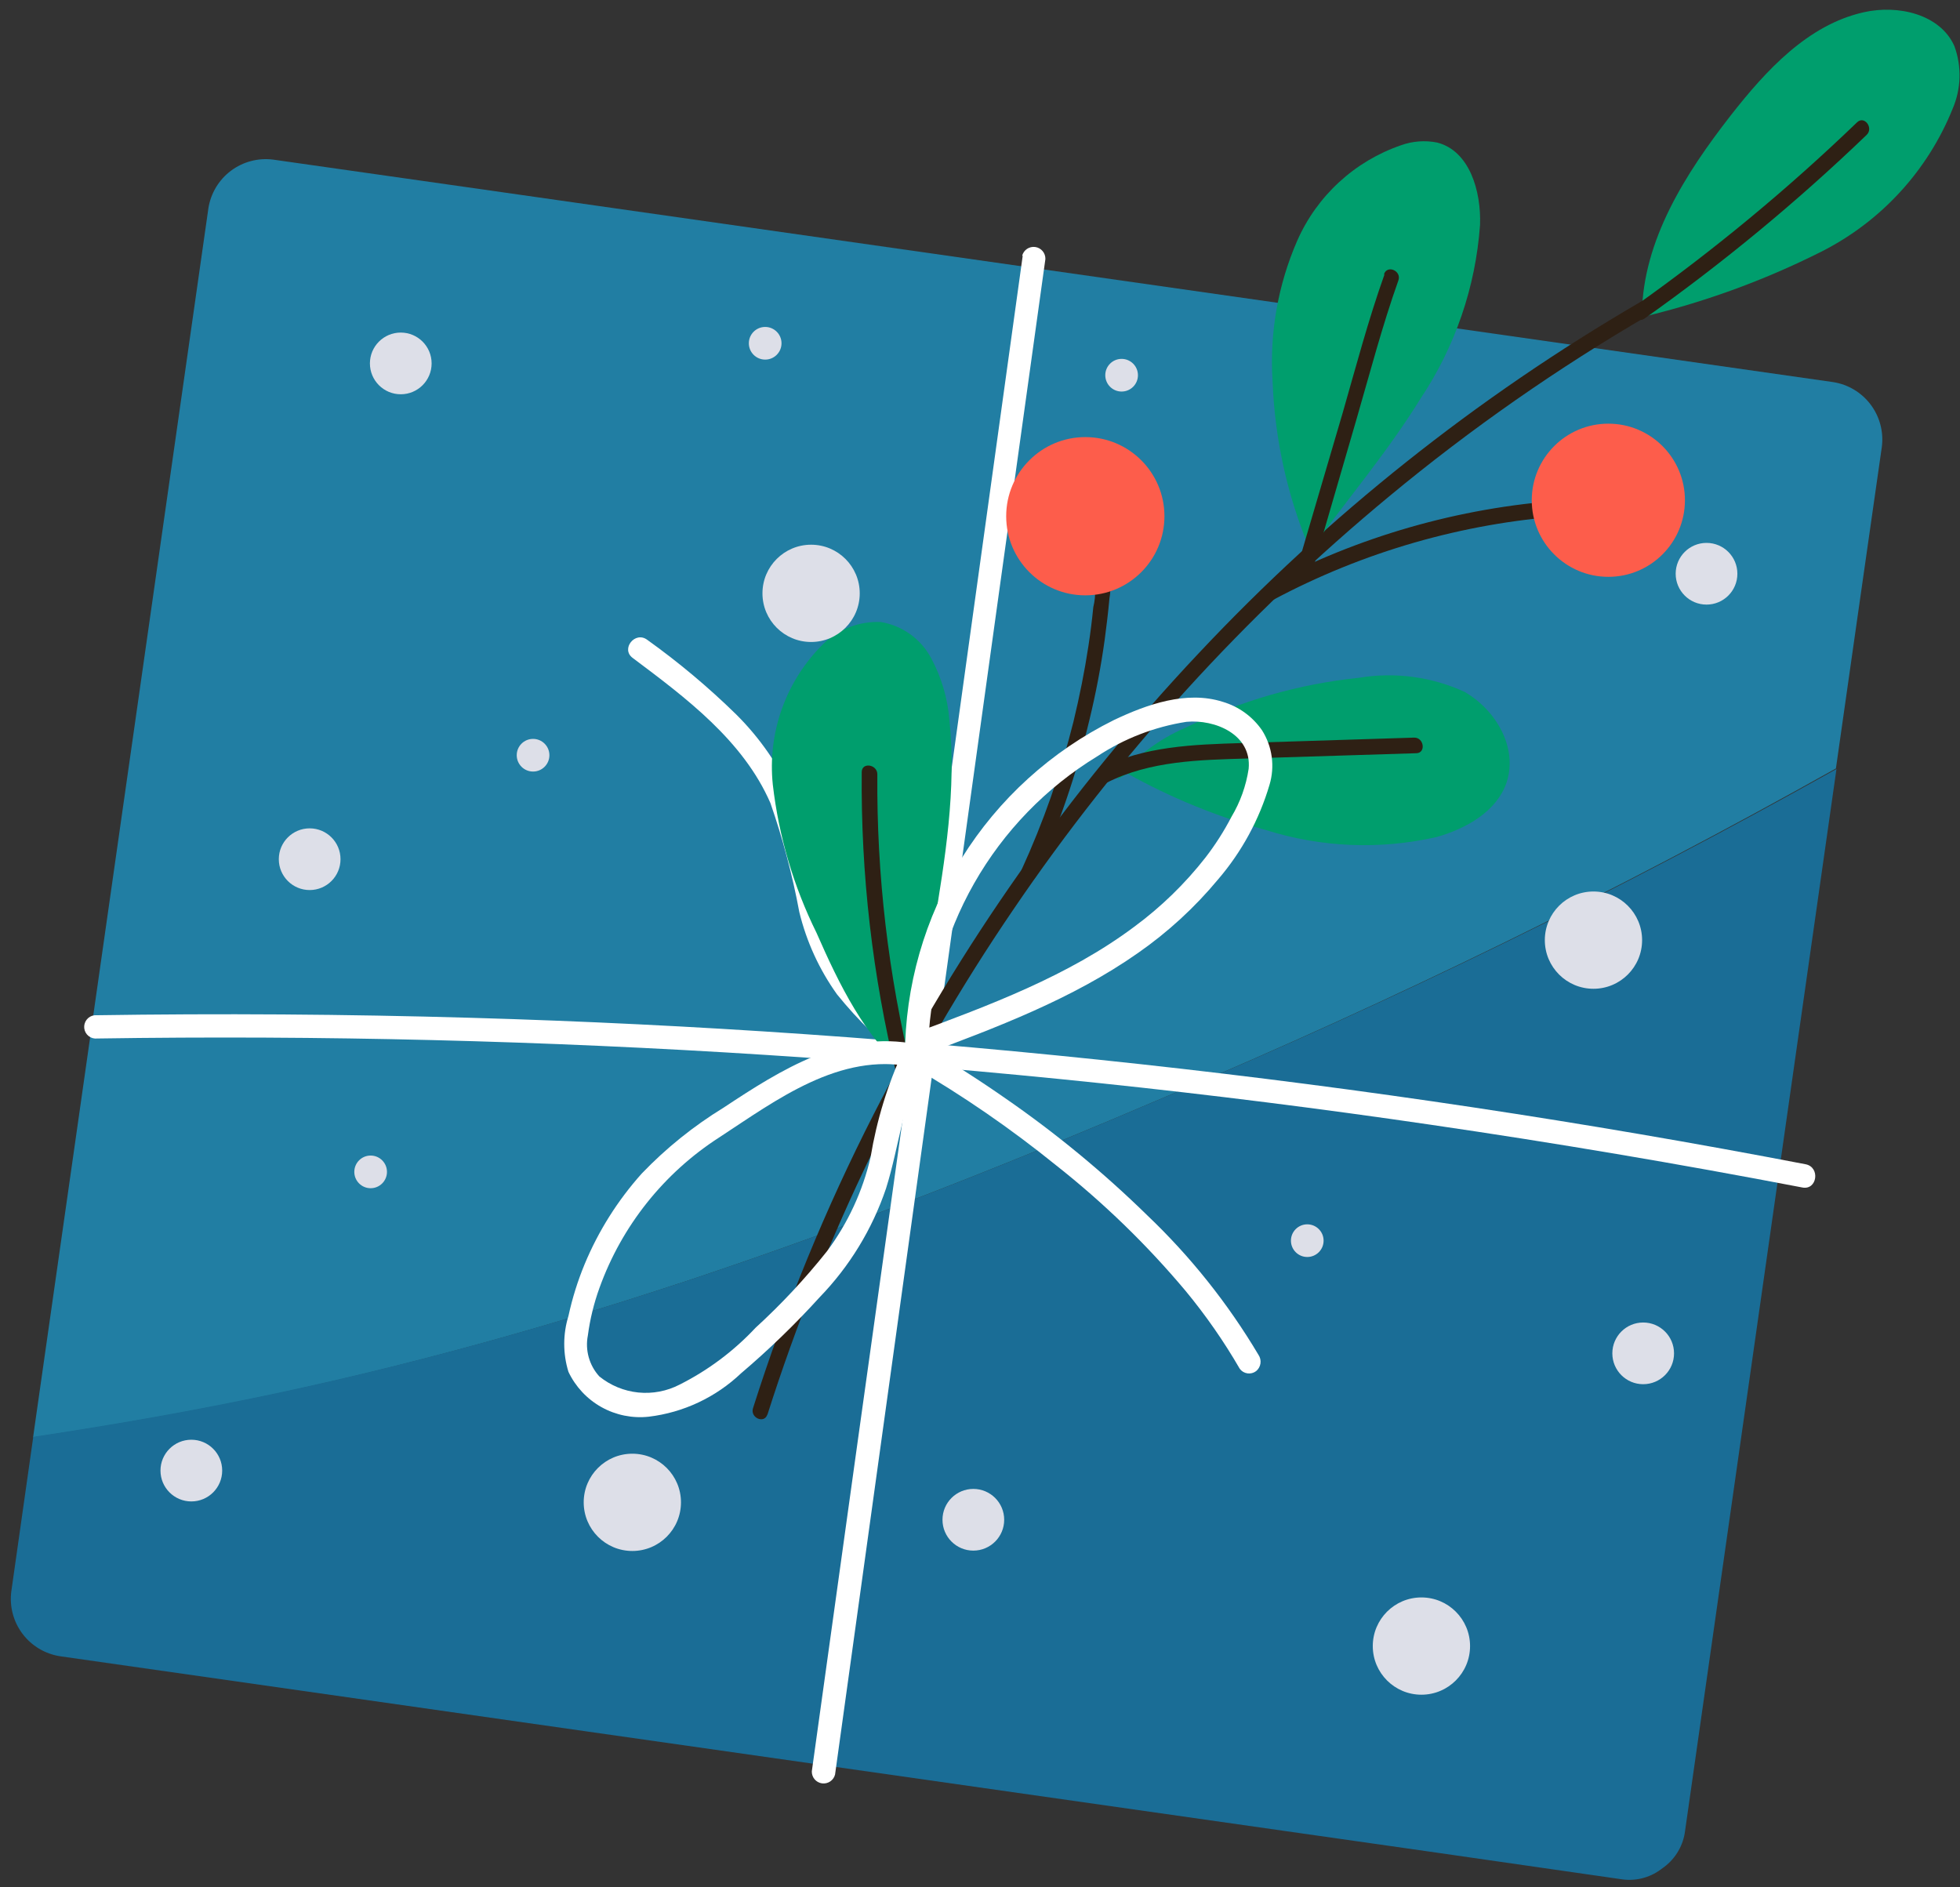 <?xml version="1.0" encoding="UTF-8"?> <svg xmlns="http://www.w3.org/2000/svg" width="108" height="104" viewBox="0 0 108 104" fill="none"><rect x="0" y="0" width="108" height="104" fill="#333333" stroke="none"/> <g clip-path="url(#clip0_2754_9049)"> <path d="M64.163 60.466C76.826 55.123 89.178 49.073 101.163 42.346L102.343 34.066L103.693 24.626C103.799 23.799 103.579 22.963 103.078 22.297C102.578 21.63 101.837 21.185 101.013 21.056L72.013 16.916L25.733 10.316L15.053 8.796C14.226 8.69 13.39 8.91 12.723 9.411C12.057 9.911 11.612 10.652 11.483 11.476L7.803 37.286L1.953 78.286L1.823 79.206C6.323 78.526 10.773 77.746 15.153 76.816C32.613 73.076 48.723 67.076 64.163 60.466Z" fill="#217EA3"></path> <path d="M64.163 60.466C48.723 67.076 32.613 73.076 15.163 76.786C10.783 77.716 6.333 78.496 1.833 79.176L0.623 87.696C0.516 88.523 0.737 89.359 1.238 90.026C1.738 90.692 2.479 91.137 3.303 91.266L32.303 95.406L78.583 102.006L89.283 103.546C89.671 103.613 90.069 103.601 90.452 103.51C90.835 103.419 91.196 103.251 91.513 103.016L91.633 102.926L91.703 102.876C92.019 102.637 92.285 102.337 92.482 101.994C92.68 101.65 92.806 101.27 92.853 100.876L96.533 75.066L101.193 42.376C89.198 49.094 76.835 55.134 64.163 60.466V60.466Z" fill="#1A6D96"></path> <path d="M56.353 14.096L51.823 46.766L47.283 79.266L44.733 97.606C44.728 97.766 44.782 97.923 44.885 98.046C44.988 98.168 45.133 98.249 45.292 98.271C45.451 98.293 45.612 98.256 45.745 98.167C45.879 98.077 45.974 97.942 46.013 97.786L50.543 65.116L55.053 32.606L57.603 14.276C57.608 14.116 57.554 13.959 57.451 13.836C57.348 13.714 57.203 13.633 57.044 13.611C56.885 13.589 56.724 13.626 56.59 13.715C56.457 13.805 56.362 13.941 56.323 14.096H56.353Z" fill="white"></path> <path d="M5.363 57.226C17.67 57.039 29.976 57.343 42.283 58.136C54.59 58.929 66.77 60.209 78.823 61.976C85.67 62.976 92.5 64.129 99.313 65.436C100.133 65.596 100.313 64.316 99.493 64.156C87.346 61.823 75.116 59.983 62.803 58.636C50.49 57.289 38.213 56.439 25.973 56.086C19.04 55.886 12.116 55.839 5.203 55.946C5.119 55.956 5.038 55.983 4.964 56.025C4.89 56.067 4.826 56.123 4.774 56.19C4.669 56.325 4.622 56.496 4.643 56.666C4.664 56.836 4.752 56.99 4.887 57.095C5.022 57.2 5.193 57.247 5.363 57.226V57.226Z" fill="white"></path> <path d="M50.893 57.666C49.602 56.668 48.419 55.539 47.363 54.296C46.379 53.004 45.671 51.523 45.283 49.946C44.893 47.895 44.362 45.874 43.693 43.896C42.936 42.201 41.872 40.662 40.553 39.356C39.03 37.866 37.396 36.496 35.663 35.256C34.993 34.756 34.193 35.766 34.863 36.256C37.783 38.446 40.953 40.806 42.453 44.256C43.133 46.213 43.665 48.219 44.043 50.256C44.439 51.889 45.145 53.43 46.123 54.796C47.295 56.248 48.639 57.554 50.123 58.686C50.763 59.216 51.553 58.206 50.923 57.686L50.893 57.666Z" fill="white"></path> <path d="M50.283 58.766C53.053 60.372 55.694 62.191 58.183 64.206C60.79 66.26 63.179 68.575 65.313 71.116C66.431 72.467 67.435 73.908 68.313 75.426C68.363 75.494 68.427 75.551 68.499 75.595C68.572 75.638 68.652 75.667 68.736 75.679C68.82 75.691 68.905 75.686 68.987 75.665C69.069 75.644 69.145 75.607 69.213 75.556C69.344 75.45 69.43 75.298 69.454 75.132C69.478 74.965 69.438 74.795 69.343 74.656C67.663 71.829 65.604 69.245 63.223 66.976C60.803 64.609 58.187 62.451 55.403 60.526C53.903 59.479 52.36 58.496 50.773 57.576C50.696 57.543 50.612 57.526 50.528 57.525C50.444 57.524 50.36 57.54 50.282 57.572C50.204 57.603 50.133 57.65 50.073 57.709C50.013 57.768 49.966 57.839 49.933 57.916C49.868 58.073 49.866 58.249 49.928 58.407C49.989 58.566 50.109 58.694 50.263 58.766H50.283Z" fill="white"></path> <path d="M42.283 77.966C45.426 68.078 49.99 58.7 55.833 50.126C61.629 41.592 68.605 33.922 76.553 27.346C81.046 23.623 85.839 20.279 90.883 17.346C91.363 17.066 90.833 16.346 90.363 16.656C81.359 21.898 73.163 28.419 66.033 36.016C58.906 43.583 52.886 52.121 48.153 61.376C45.491 66.591 43.264 72.016 41.493 77.596C41.323 78.126 42.113 78.476 42.283 77.946V77.966Z" fill="#2E2014"></path> <path d="M50.043 59.176C47.663 57.176 46.243 54.256 44.993 51.406C43.726 48.841 42.911 46.078 42.583 43.236C42.435 41.814 42.609 40.376 43.094 39.031C43.579 37.685 44.361 36.467 45.383 35.466C45.8 35.065 46.294 34.752 46.836 34.547C47.377 34.343 47.955 34.251 48.533 34.276C49.119 34.372 49.675 34.603 50.157 34.95C50.64 35.297 51.035 35.751 51.313 36.276C51.876 37.325 52.217 38.479 52.313 39.666C52.713 43.496 52.073 47.356 51.443 51.156L50.443 57.276" fill="#009E6D"></path> <path d="M47.483 42.546C47.43 48.164 48.075 53.767 49.403 59.226C49.533 59.766 50.403 59.656 50.263 59.116C48.945 53.733 48.3 48.208 48.343 42.666C48.343 42.116 47.483 41.986 47.483 42.546Z" fill="#2E2014"></path> <path d="M61.543 42.956C62.55 41.714 63.844 40.736 65.313 40.106C68.321 38.624 71.568 37.69 74.903 37.346C76.871 37.022 78.891 37.294 80.703 38.126C82.433 39.126 83.653 41.206 83.013 43.126C82.463 44.726 80.783 45.666 79.153 46.126C76.037 46.834 72.789 46.699 69.743 45.736C67.086 45.013 64.527 43.968 62.123 42.626" fill="#009E6D"></path> <path d="M60.953 43.146C63.363 41.916 66.103 41.876 68.743 41.796L78.033 41.506C78.583 41.506 78.473 40.636 77.923 40.646L68.423 40.946C65.773 41.026 63.043 41.116 60.633 42.336C60.133 42.586 60.463 43.396 60.953 43.146Z" fill="#2E2014"></path> <path d="M90.473 17.296C90.533 13.236 92.863 9.576 95.363 6.366C97.303 3.886 99.613 1.366 102.693 0.676C104.573 0.246 106.913 0.776 107.693 2.546C108.101 3.667 108.065 4.901 107.593 5.996C106.22 9.402 103.658 12.194 100.383 13.856C97.137 15.492 93.706 16.731 90.163 17.546" fill="#009E6D"></path> <path d="M102.333 6.736C98.512 10.414 94.421 13.8 90.093 16.866C89.633 17.186 90.153 17.866 90.613 17.556C94.939 14.491 99.03 11.109 102.853 7.436C103.253 7.056 102.733 6.356 102.333 6.736V6.736Z" fill="#2E2014"></path> <path d="M72.123 30.156C70.922 27.262 70.245 24.177 70.123 21.046C69.946 18.378 70.413 15.706 71.483 13.256C72.022 12.035 72.807 10.938 73.79 10.035C74.772 9.131 75.931 8.441 77.193 8.006C77.833 7.774 78.525 7.722 79.193 7.856C80.983 8.316 81.623 10.546 81.553 12.396C81.308 15.817 80.178 19.114 78.273 21.966C76.483 24.866 74.273 27.476 72.273 30.226" fill="#009E6D"></path> <path d="M76.283 15.136C75.393 17.636 74.713 20.216 73.983 22.756L71.693 30.546C71.533 31.076 72.323 31.426 72.483 30.886L74.753 23.076C75.493 20.526 76.163 17.956 77.053 15.456C77.243 14.926 76.443 14.576 76.263 15.106L76.283 15.136Z" fill="#2E2014"></path> <path d="M70.173 33.046C75.125 30.406 80.576 28.836 86.173 28.436C86.723 28.436 86.613 27.536 86.063 27.576C80.375 27.975 74.835 29.566 69.803 32.246C69.323 32.506 69.643 33.306 70.133 33.046H70.173Z" fill="#2E2014"></path> <path d="M60.153 31.456C60.374 32.1 60.406 32.795 60.243 33.456C60.173 34.176 60.083 34.886 59.973 35.606C59.763 36.996 59.483 38.386 59.153 39.756C58.451 42.569 57.49 45.31 56.283 47.946C56.253 48.049 56.261 48.159 56.306 48.257C56.351 48.354 56.43 48.431 56.529 48.474C56.627 48.517 56.737 48.523 56.84 48.49C56.942 48.457 57.028 48.388 57.083 48.296C58.33 45.528 59.315 42.648 60.023 39.696C60.381 38.225 60.665 36.736 60.873 35.236C60.973 34.486 61.063 33.736 61.133 32.976C61.245 32.355 61.172 31.715 60.923 31.136C60.663 30.646 59.863 30.966 60.123 31.456H60.153Z" fill="#2E2014"></path> <path d="M59.803 32.806C62.211 32.806 64.163 30.854 64.163 28.446C64.163 26.038 62.211 24.086 59.803 24.086C57.395 24.086 55.443 26.038 55.443 28.446C55.443 30.854 57.395 32.806 59.803 32.806Z" fill="#FD5D4B"></path> <path d="M88.623 31.786C90.954 31.786 92.843 29.897 92.843 27.566C92.843 25.235 90.954 23.346 88.623 23.346C86.292 23.346 84.403 25.235 84.403 27.566C84.403 29.897 86.292 31.786 88.623 31.786Z" fill="#FD5D4B"></path> <path d="M22.083 21.726C23.022 21.726 23.783 20.965 23.783 20.026C23.783 19.087 23.022 18.326 22.083 18.326C21.144 18.326 20.383 19.087 20.383 20.026C20.383 20.965 21.144 21.726 22.083 21.726Z" fill="#DDDFE8"></path> <path d="M90.543 76.276C91.482 76.276 92.243 75.515 92.243 74.576C92.243 73.637 91.482 72.876 90.543 72.876C89.604 72.876 88.843 73.637 88.843 74.576C88.843 75.515 89.604 76.276 90.543 76.276Z" fill="#DDDFE8"></path> <path d="M44.693 35.376C46.173 35.376 47.373 34.176 47.373 32.696C47.373 31.216 46.173 30.016 44.693 30.016C43.213 30.016 42.013 31.216 42.013 32.696C42.013 34.176 43.213 35.376 44.693 35.376Z" fill="#DDDFE8"></path> <path d="M34.843 85.466C36.323 85.466 37.523 84.266 37.523 82.786C37.523 81.306 36.323 80.106 34.843 80.106C33.363 80.106 32.163 81.306 32.163 82.786C32.163 84.266 33.363 85.466 34.843 85.466Z" fill="#DDDFE8"></path> <path d="M87.803 54.486C89.283 54.486 90.483 53.286 90.483 51.806C90.483 50.326 89.283 49.126 87.803 49.126C86.323 49.126 85.123 50.326 85.123 51.806C85.123 53.286 86.323 54.486 87.803 54.486Z" fill="#DDDFE8"></path> <path d="M78.323 93.386C79.803 93.386 81.003 92.186 81.003 90.706C81.003 89.226 79.803 88.026 78.323 88.026C76.843 88.026 75.643 89.226 75.643 90.706C75.643 92.186 76.843 93.386 78.323 93.386Z" fill="#DDDFE8"></path> <path d="M94.033 33.316C94.972 33.316 95.733 32.555 95.733 31.616C95.733 30.677 94.972 29.916 94.033 29.916C93.094 29.916 92.333 30.677 92.333 31.616C92.333 32.555 93.094 33.316 94.033 33.316Z" fill="#DDDFE8"></path> <path d="M61.803 21.576C62.3 21.576 62.703 21.173 62.703 20.676C62.703 20.179 62.3 19.776 61.803 19.776C61.306 19.776 60.903 20.179 60.903 20.676C60.903 21.173 61.306 21.576 61.803 21.576Z" fill="#DDDFE8"></path> <path d="M20.423 65.476C20.92 65.476 21.323 65.073 21.323 64.576C21.323 64.079 20.92 63.676 20.423 63.676C19.926 63.676 19.523 64.079 19.523 64.576C19.523 65.073 19.926 65.476 20.423 65.476Z" fill="#DDDFE8"></path> <path d="M42.163 19.816C42.66 19.816 43.063 19.413 43.063 18.916C43.063 18.419 42.66 18.016 42.163 18.016C41.666 18.016 41.263 18.419 41.263 18.916C41.263 19.413 41.666 19.816 42.163 19.816Z" fill="#DDDFE8"></path> <path d="M29.373 42.516C29.87 42.516 30.273 42.113 30.273 41.616C30.273 41.119 29.87 40.716 29.373 40.716C28.876 40.716 28.473 41.119 28.473 41.616C28.473 42.113 28.876 42.516 29.373 42.516Z" fill="#DDDFE8"></path> <path d="M72.033 69.266C72.53 69.266 72.933 68.863 72.933 68.366C72.933 67.869 72.53 67.466 72.033 67.466C71.536 67.466 71.133 67.869 71.133 68.366C71.133 68.863 71.536 69.266 72.033 69.266Z" fill="#DDDFE8"></path> <path d="M17.063 49.046C18.002 49.046 18.763 48.285 18.763 47.346C18.763 46.407 18.002 45.646 17.063 45.646C16.124 45.646 15.363 46.407 15.363 47.346C15.363 48.285 16.124 49.046 17.063 49.046Z" fill="#DDDFE8"></path> <path d="M10.543 82.736C11.482 82.736 12.243 81.975 12.243 81.036C12.243 80.097 11.482 79.336 10.543 79.336C9.604 79.336 8.843 80.097 8.843 81.036C8.843 81.975 9.604 82.736 10.543 82.736Z" fill="#DDDFE8"></path> <path d="M53.633 85.446C54.572 85.446 55.333 84.685 55.333 83.746C55.333 82.807 54.572 82.046 53.633 82.046C52.694 82.046 51.933 82.807 51.933 83.746C51.933 84.685 52.694 85.446 53.633 85.446Z" fill="#DDDFE8"></path> <path d="M51.133 58.086C51.17 54.784 52.045 51.546 53.678 48.675C55.31 45.805 57.645 43.396 60.463 41.676C61.944 40.697 63.619 40.05 65.373 39.776C66.953 39.626 68.983 40.476 68.803 42.366C68.662 43.303 68.339 44.203 67.853 45.016C67.444 45.804 66.965 46.553 66.423 47.256C65.295 48.698 63.976 49.979 62.503 51.066C58.853 53.796 54.503 55.396 50.293 56.966C49.513 57.256 49.993 58.456 50.773 58.166C54.893 56.626 59.083 55.056 62.703 52.516C64.348 51.37 65.832 50.008 67.113 48.466C68.418 46.947 69.387 45.167 69.953 43.246C70.103 42.746 70.144 42.219 70.074 41.702C70.003 41.184 69.822 40.688 69.543 40.246C69.024 39.491 68.262 38.937 67.383 38.676C65.383 38.036 63.193 38.816 61.383 39.676C57.929 41.387 55.02 44.027 52.985 47.301C50.95 50.575 49.868 54.351 49.863 58.206C49.874 58.289 49.902 58.37 49.944 58.443C49.986 58.516 50.042 58.579 50.109 58.63C50.176 58.681 50.252 58.719 50.334 58.74C50.415 58.762 50.5 58.767 50.583 58.756C50.751 58.731 50.903 58.642 51.007 58.508C51.112 58.374 51.16 58.205 51.143 58.036L51.133 58.086Z" fill="white"></path> <path d="M50.503 57.546C46.503 56.736 43.033 58.946 39.873 61.036C38.22 62.048 36.704 63.268 35.363 64.666C34.039 66.144 32.974 67.834 32.213 69.666C31.832 70.588 31.534 71.541 31.323 72.516C31.013 73.519 31.013 74.593 31.323 75.596C31.713 76.417 32.349 77.097 33.143 77.54C33.937 77.982 34.849 78.166 35.753 78.066C37.659 77.837 39.441 76.999 40.833 75.676C42.366 74.375 43.812 72.975 45.163 71.486C46.812 69.782 48.063 67.733 48.823 65.486C49.563 63.136 49.753 60.596 50.963 58.406C51.006 58.327 51.032 58.239 51.039 58.149C51.046 58.059 51.035 57.968 51.005 57.883C50.975 57.798 50.928 57.72 50.866 57.654C50.805 57.588 50.73 57.535 50.647 57.5C50.564 57.464 50.475 57.446 50.384 57.447C50.294 57.448 50.205 57.468 50.123 57.505C50.04 57.542 49.967 57.596 49.907 57.664C49.846 57.731 49.801 57.81 49.773 57.896C48.913 59.76 48.307 61.731 47.973 63.756C47.539 65.638 46.719 67.409 45.563 68.956C44.366 70.461 43.052 71.869 41.633 73.166C40.435 74.448 39.02 75.507 37.453 76.296C36.751 76.661 35.958 76.812 35.171 76.733C34.384 76.653 33.637 76.344 33.023 75.846C32.749 75.545 32.549 75.183 32.44 74.791C32.33 74.398 32.314 73.986 32.393 73.586C32.511 72.692 32.726 71.814 33.033 70.966C34.262 67.553 36.582 64.639 39.633 62.676C42.793 60.606 46.263 57.976 50.273 58.786C51.093 58.956 51.273 57.676 50.463 57.516L50.503 57.546Z" fill="white"></path> </g> <defs> <clipPath id="clip0_2754_9049"> <rect width="108" height="104" fill="white"></rect> </clipPath> </defs> </svg> 